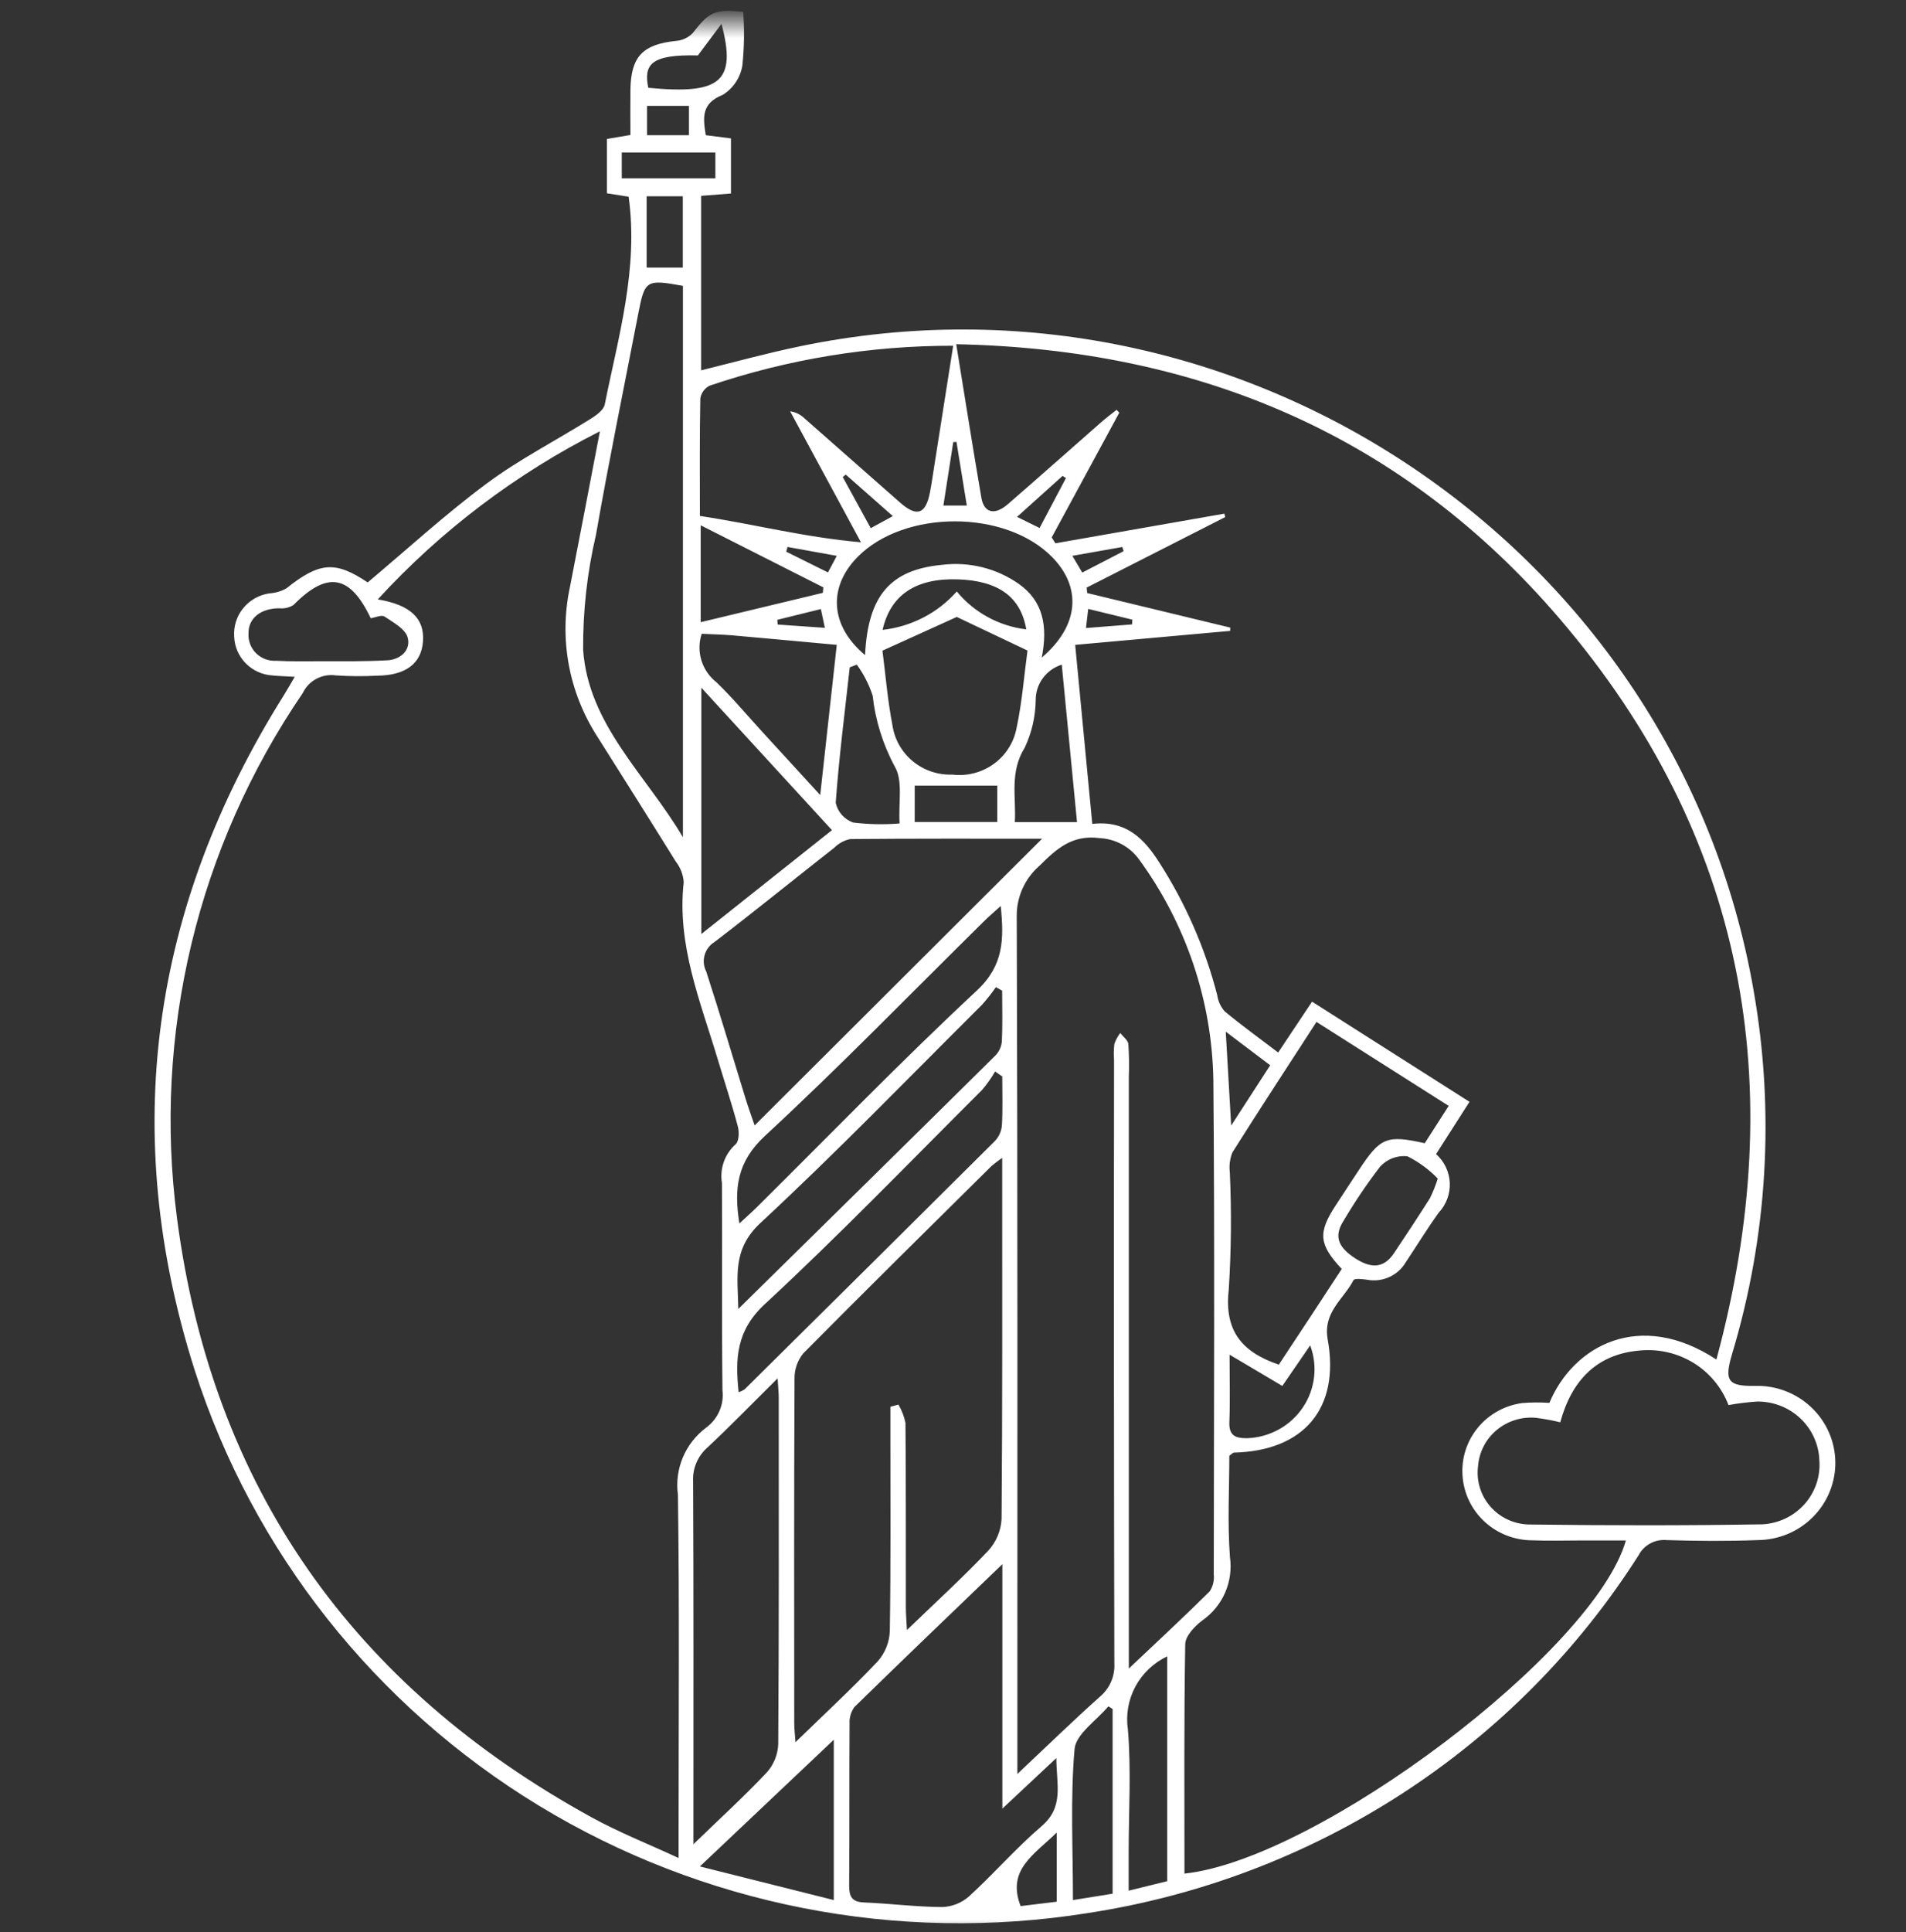 <svg width="75" height="76" viewBox="0 0 75 76" fill="none" xmlns="http://www.w3.org/2000/svg">
<rect x="0" y="0" width="75" height="76" fill="#333333" stroke="none"/>
<mask id="mask0_566_7952" style="mask-type:luminance" maskUnits="userSpaceOnUse" x="0" y="0" width="75" height="76">
<path d="M74.48 0.758H0V75.998H74.48V0.758Z" fill="white"/>
</mask>
<g mask="url(#mask0_566_7952)">
<path d="M11.598 26.62C11.243 26.599 10.983 26.594 10.724 26.568C10.326 26.544 9.952 26.375 9.673 26.094C9.394 25.813 9.231 25.439 9.215 25.046C9.185 24.64 9.312 24.237 9.571 23.92C9.83 23.603 10.201 23.394 10.61 23.337C10.842 23.323 11.069 23.256 11.27 23.141C12.573 22.101 13.194 22.055 14.468 22.908C16.032 21.596 17.526 20.224 19.148 19.02C20.423 18.073 21.858 17.338 23.212 16.492C23.444 16.35 23.75 16.135 23.796 15.911C24.332 13.232 25.128 10.579 24.737 7.737L23.882 7.603V5.466L24.807 5.309C24.807 4.738 24.799 4.131 24.807 3.527C24.826 2.225 25.294 1.744 26.598 1.61C26.847 1.591 27.08 1.482 27.254 1.305C27.917 0.459 28.096 0.36 29.244 0.463C29.297 1.171 29.285 1.882 29.21 2.588C29.17 2.822 29.081 3.044 28.948 3.241C28.815 3.439 28.641 3.606 28.438 3.732C27.59 4.069 27.662 4.623 27.771 5.317L28.763 5.444V7.611L27.588 7.703V14.566C28.878 14.249 30.169 13.891 31.481 13.62C48.867 10.01 65.991 21.591 69.004 38.962C69.842 43.722 69.553 48.61 68.16 53.243C67.839 54.322 67.988 54.529 69.084 54.51C69.489 54.501 69.892 54.572 70.269 54.718C70.646 54.864 70.99 55.083 71.282 55.361C71.573 55.639 71.806 55.971 71.967 56.338C72.128 56.705 72.213 57.1 72.219 57.5C72.225 57.9 72.15 58.297 71.999 58.669C71.849 59.04 71.625 59.378 71.342 59.664C71.058 59.95 70.72 60.178 70.347 60.334C69.974 60.49 69.574 60.572 69.169 60.575C67.974 60.621 66.776 60.614 65.58 60.575C65.356 60.555 65.13 60.601 64.933 60.709C64.736 60.816 64.576 60.98 64.474 61.178C62.091 64.922 58.921 68.116 55.178 70.543C51.435 72.971 47.208 74.576 42.781 75.249C35.306 76.439 27.647 74.937 21.2 71.017C14.753 67.097 9.948 61.02 7.661 53.893C4.692 44.567 5.938 35.69 11.153 27.372C11.293 27.15 11.418 26.923 11.598 26.62ZM46.617 73.692C51.886 73.123 62.748 64.92 63.977 60.59H62.176C61.552 60.59 60.924 60.611 60.3 60.584C59.599 60.585 58.923 60.321 58.412 59.847C57.9 59.373 57.592 58.724 57.549 58.032C57.503 57.354 57.718 56.684 58.151 56.157C58.584 55.629 59.204 55.283 59.885 55.187C60.245 55.157 60.607 55.154 60.967 55.179C61.914 52.918 64.536 51.499 67.539 53.474C70.454 42.689 68.683 32.886 61.376 24.341C55.229 17.156 47.201 13.732 37.627 13.539C37.972 15.656 38.279 17.617 38.616 19.573C38.719 20.179 39.139 20.28 39.657 19.832C40.888 18.768 42.096 17.687 43.317 16.62C43.516 16.445 43.729 16.284 43.937 16.119L44.044 16.231C43.157 17.866 42.271 19.502 41.384 21.138L41.529 21.369L48.178 20.203L48.211 20.339L42.758 23.112L42.782 23.326L48.41 24.685L48.405 24.815L42.308 25.364C42.538 27.764 42.758 30.053 42.981 32.406C44.3 32.256 45.009 32.972 45.61 33.913C46.648 35.525 47.42 37.289 47.897 39.14C47.93 39.374 48.031 39.595 48.187 39.776C48.861 40.336 49.575 40.848 50.295 41.399C50.761 40.699 51.176 40.077 51.629 39.398L57.824 43.337C57.343 44.088 56.929 44.738 56.509 45.392C56.67 45.536 56.8 45.71 56.893 45.904C56.985 46.098 57.038 46.308 57.048 46.522C57.057 46.737 57.024 46.951 56.95 47.152C56.875 47.354 56.761 47.538 56.614 47.696C56.158 48.326 55.75 48.998 55.315 49.648C55.164 49.906 54.934 50.111 54.659 50.233C54.384 50.356 54.077 50.391 53.781 50.333C53.604 50.307 53.295 50.276 53.258 50.352C52.875 51.102 52.051 51.601 52.244 52.684C52.734 55.4 51.298 57.069 48.559 57.134C48.515 57.134 48.471 57.19 48.373 57.258C48.373 58.562 48.297 59.912 48.398 61.246C48.465 61.721 48.399 62.204 48.207 62.644C48.014 63.084 47.703 63.463 47.306 63.74C47.008 63.964 46.644 64.349 46.638 64.669C46.587 67.675 46.608 70.686 46.608 73.699L46.617 73.692ZM26.702 73.078V72.021C26.702 67.612 26.739 63.201 26.676 58.791C26.608 58.292 26.675 57.784 26.872 57.319C27.068 56.855 27.386 56.45 27.794 56.147C28.02 55.978 28.199 55.754 28.31 55.497C28.421 55.239 28.462 54.958 28.428 54.68C28.397 51.963 28.423 49.247 28.408 46.53C28.362 46.253 28.387 45.969 28.48 45.703C28.573 45.438 28.733 45.199 28.943 45.01C29.08 44.9 29.093 44.526 29.034 44.306C28.799 43.424 28.511 42.557 28.248 41.682C27.564 39.4 26.628 37.168 26.904 34.697C26.884 34.406 26.777 34.127 26.597 33.895C25.574 32.246 24.534 30.607 23.499 28.963C22.377 27.22 21.992 25.112 22.426 23.092C22.818 21.097 23.195 19.097 23.606 16.964C20.311 18.627 17.349 20.868 14.865 23.576C16.168 23.79 16.716 24.342 16.643 25.241C16.575 26.105 15.955 26.567 14.843 26.576C14.3 26.605 13.756 26.602 13.213 26.565C12.949 26.527 12.679 26.576 12.444 26.702C12.21 26.828 12.022 27.026 11.91 27.265C7.771 33.325 6.013 40.667 6.965 47.916C8.346 58.483 13.883 66.325 23.292 71.487C24.348 72.067 25.48 72.514 26.703 73.08L26.702 73.078ZM44.416 65.63C45.593 64.517 46.615 63.572 47.601 62.592C47.73 62.394 47.787 62.158 47.761 61.924C47.767 55.442 47.801 48.961 47.745 42.48C47.691 39.366 46.674 36.342 44.83 33.815C44.652 33.565 44.419 33.358 44.148 33.211C43.878 33.064 43.576 32.98 43.267 32.965C42.195 32.822 41.575 33.384 40.906 34.05C40.616 34.301 40.386 34.611 40.231 34.96C40.076 35.308 40 35.685 40.008 36.066C40.046 46.931 40.033 57.797 40.033 68.659V69.774C41.226 68.651 42.228 67.678 43.269 66.745C43.464 66.584 43.617 66.381 43.718 66.152C43.818 65.922 43.863 65.673 43.849 65.423C43.831 57.516 43.827 49.61 43.837 41.703C43.821 41.489 43.824 41.273 43.849 41.06C43.904 40.906 43.982 40.761 44.081 40.631C44.193 40.774 44.384 40.912 44.4 41.065C44.429 41.493 44.436 41.922 44.419 42.351V65.625L44.416 65.63ZM39.436 45.542C39.292 45.641 39.153 45.746 39.019 45.859C36.543 48.31 34.06 50.756 31.607 53.233C31.378 53.517 31.256 53.871 31.264 54.234C31.243 58.748 31.25 63.263 31.253 67.775C31.253 68.001 31.282 68.227 31.302 68.524C32.435 67.423 33.52 66.419 34.534 65.349C34.824 65.022 34.993 64.607 35.013 64.173C35.056 61.541 35.034 58.907 35.036 56.274V55.332L35.352 55.246C35.485 55.469 35.579 55.713 35.63 55.967C35.651 58.385 35.642 60.804 35.645 63.222C35.645 63.499 35.671 63.777 35.687 64.113C36.815 63.025 37.889 62.044 38.886 60.993C39.2 60.65 39.385 60.212 39.411 59.751C39.449 55.291 39.434 50.831 39.436 46.37V45.545L39.436 45.542ZM41.005 32.988C38.437 32.988 35.948 32.98 33.458 33.002C33.222 33.051 33.006 33.167 32.837 33.336C31.263 34.57 29.709 35.833 28.12 37.048C27.928 37.166 27.787 37.35 27.726 37.566C27.665 37.781 27.687 38.011 27.789 38.21C28.329 39.869 28.822 41.543 29.337 43.21C29.441 43.547 29.562 43.88 29.694 44.266L41.008 32.986L41.005 32.988ZM61.392 55.941C61.082 55.866 60.768 55.808 60.451 55.767C60.173 55.74 59.892 55.768 59.626 55.85C59.359 55.932 59.111 56.065 58.898 56.243C58.684 56.421 58.508 56.639 58.382 56.885C58.255 57.131 58.179 57.4 58.16 57.675C58.124 57.956 58.149 58.242 58.232 58.514C58.315 58.786 58.455 59.038 58.642 59.253C58.829 59.468 59.06 59.643 59.32 59.765C59.579 59.887 59.862 59.954 60.149 59.962C63.219 60.001 66.293 60.007 69.363 59.955C69.677 59.936 69.984 59.856 70.267 59.72C70.55 59.583 70.802 59.392 71.01 59.159C71.217 58.925 71.375 58.653 71.475 58.358C71.575 58.063 71.614 57.752 71.591 57.442C71.571 56.817 71.304 56.224 70.846 55.791C70.389 55.358 69.778 55.12 69.145 55.126C68.766 55.151 68.389 55.197 68.015 55.265C67.753 54.576 67.268 53.991 66.634 53.603C66 53.215 65.254 53.045 64.512 53.12C62.827 53.264 61.843 54.3 61.395 55.942L61.392 55.941ZM39.449 61.517C37.46 63.429 35.531 65.274 33.621 67.141C33.483 67.333 33.415 67.566 33.43 67.801C33.417 69.925 33.43 72.049 33.414 74.174C33.414 74.602 33.525 74.808 33.993 74.827C35.023 74.87 36.051 75.003 37.081 75.009C37.47 74.993 37.842 74.845 38.132 74.588C39.11 73.694 39.983 72.687 40.987 71.827C41.876 71.064 41.57 70.198 41.566 69.149C40.8 69.864 40.183 70.445 39.442 71.137V61.521L39.449 61.517ZM26.87 11.243C25.43 10.98 25.372 11.018 25.118 12.323C24.558 15.223 23.96 18.119 23.453 21.027C23.105 22.512 22.935 24.032 22.946 25.557C23.148 28.513 25.449 30.506 26.873 32.932V11.243H26.87ZM50.319 53.677C50.754 53.021 51.17 52.394 51.583 51.764C51.996 51.135 52.401 50.517 52.797 49.911C51.9 48.953 51.856 48.491 52.542 47.436C52.849 46.961 53.164 46.489 53.474 46.016C54.318 44.736 54.565 44.631 56.063 44.966C56.361 44.5 56.672 44.016 57.005 43.497L51.803 40.195C50.672 41.94 49.566 43.627 48.494 45.328C48.395 45.577 48.36 45.846 48.393 46.111C48.462 47.642 48.449 49.175 48.352 50.704C48.169 52.295 48.813 53.164 50.322 53.675L50.319 53.677ZM27.537 20.293C29.636 20.607 31.625 21.131 33.878 21.329C32.864 19.452 31.977 17.814 31.091 16.177C31.3 16.206 31.494 16.3 31.645 16.445C32.904 17.552 34.162 18.66 35.419 19.769C36.08 20.348 36.428 20.227 36.594 19.362C36.66 19.02 36.709 18.673 36.763 18.329C37.009 16.775 37.252 15.221 37.507 13.599C34.245 13.595 31.005 14.126 27.919 15.171C27.822 15.221 27.739 15.293 27.676 15.381C27.613 15.469 27.572 15.57 27.557 15.677C27.527 17.178 27.54 18.679 27.54 20.296L27.537 20.293ZM27.287 72.536C28.333 71.524 29.287 70.653 30.172 69.715C30.447 69.407 30.606 69.016 30.623 68.606C30.654 64.065 30.644 59.521 30.643 54.98C30.643 54.78 30.62 54.58 30.599 54.214C29.607 55.196 28.747 56.082 27.847 56.925C27.656 57.091 27.504 57.297 27.405 57.529C27.305 57.76 27.26 58.011 27.273 58.262C27.294 62.694 27.285 67.131 27.285 71.566V72.536L27.287 72.536ZM39.435 38.966L39.188 38.827C39.019 39.071 38.834 39.305 38.636 39.526C35.745 42.401 32.909 45.333 29.921 48.104C28.803 49.144 29.032 50.22 29.052 51.484C32.487 48.104 35.836 44.813 39.173 41.511C39.318 41.359 39.406 41.163 39.423 40.955C39.454 40.293 39.434 39.628 39.434 38.964L39.435 38.966ZM40.432 25.588C39.383 25.088 38.49 24.667 37.649 24.266C36.715 24.691 35.747 25.129 34.724 25.592C34.844 26.521 34.926 27.541 35.119 28.537C35.202 29.088 35.489 29.59 35.923 29.946C36.358 30.302 36.91 30.488 37.474 30.467C38.049 30.537 38.629 30.388 39.097 30.052C39.566 29.715 39.887 29.216 39.997 28.655C40.221 27.613 40.301 26.54 40.431 25.59L40.432 25.588ZM32.737 32.652C30.995 30.753 29.334 28.944 27.597 27.049V36.737L32.737 32.652ZM39.435 42.338L39.157 42.144C39.008 42.4 38.837 42.643 38.645 42.869C35.812 45.693 33.034 48.574 30.101 51.289C28.968 52.336 28.926 53.434 29.065 54.759C29.15 54.731 29.231 54.692 29.305 54.642C32.591 51.392 35.872 48.138 39.148 44.88C39.309 44.709 39.407 44.49 39.425 44.257C39.461 43.62 39.438 42.978 39.438 42.339L39.435 42.338ZM29.092 48.124C29.352 47.881 29.566 47.695 29.769 47.494C32.653 44.64 35.469 41.726 38.437 38.962C39.499 37.972 39.509 36.944 39.378 35.635C39.115 35.874 38.916 36.042 38.733 36.223C35.866 39.049 33.058 41.942 30.103 44.675C29.008 45.689 28.872 46.74 29.095 48.121L29.092 48.124ZM34.04 25.764C34.152 23.424 35.038 22.404 37.081 22.215C38.145 22.086 39.219 22.355 40.092 22.968C41.049 23.646 41.235 24.626 40.993 25.863C42.479 24.601 42.564 23.094 41.4 21.91C39.556 20.035 35.574 20.039 33.734 21.918C32.576 23.103 32.665 24.621 34.037 25.763L34.04 25.764ZM32.809 68.428C31.148 70.001 29.386 71.666 27.54 73.412L32.809 74.734V68.428ZM27.61 24.931C27.499 25.269 27.496 25.631 27.599 25.971C27.703 26.311 27.908 26.611 28.189 26.833C28.828 27.449 29.399 28.134 29.999 28.789L32.275 31.271C32.505 29.193 32.713 27.315 32.926 25.364C31.496 25.233 30.154 25.107 28.81 24.989C28.413 24.956 28.014 24.949 27.605 24.929L27.61 24.931ZM14.588 24.318C13.772 22.597 12.875 22.454 11.552 23.793C11.387 23.899 11.191 23.946 10.996 23.925C10.272 23.925 9.765 24.305 9.779 24.92C9.771 25.062 9.793 25.205 9.844 25.338C9.895 25.471 9.974 25.593 10.076 25.693C10.178 25.794 10.301 25.873 10.436 25.924C10.57 25.975 10.715 25.997 10.859 25.989C11.453 26.022 12.051 26.009 12.646 26.008C13.515 26.008 14.384 26.019 15.244 25.971C15.777 25.941 16.176 25.555 16.04 25.07C15.945 24.734 15.475 24.48 15.129 24.249C15.015 24.173 14.767 24.289 14.59 24.317L14.588 24.318ZM45.928 73.993V65.148C45.394 65.403 44.955 65.819 44.677 66.336C44.399 66.854 44.296 67.445 44.382 68.025C44.516 69.628 44.413 71.25 44.412 72.864V74.365L45.926 73.992L45.928 73.993ZM42.22 74.734L43.781 74.484V67.218L43.613 67.114C43.148 67.673 42.336 68.202 42.283 68.798C42.115 70.737 42.22 72.702 42.22 74.734ZM41.782 26.142C41.48 26.236 41.218 26.425 41.032 26.678C40.847 26.932 40.75 27.238 40.754 27.55C40.744 28.192 40.598 28.823 40.324 29.405C39.719 30.375 39.99 31.345 39.933 32.336H42.38C42.179 30.258 41.983 28.236 41.78 26.144L41.782 26.142ZM33.715 26.142L33.437 26.248C33.241 28.024 33.013 29.795 32.885 31.576C32.923 31.751 33.005 31.914 33.124 32.049C33.244 32.185 33.395 32.288 33.566 32.351C34.174 32.426 34.788 32.439 35.398 32.388C35.349 31.555 35.536 30.712 35.214 30.159C34.743 29.289 34.446 28.338 34.338 27.358C34.195 26.923 33.985 26.513 33.715 26.142V26.142ZM56.575 46.356C56.23 45.998 55.825 45.701 55.378 45.478C55.18 45.458 54.98 45.484 54.794 45.555C54.608 45.626 54.441 45.739 54.308 45.885C53.783 46.569 53.301 47.283 52.864 48.024C52.439 48.682 52.738 49.109 53.319 49.488C53.899 49.866 54.422 49.933 54.852 49.292C55.331 48.578 55.805 47.858 56.265 47.132C56.388 46.882 56.492 46.624 56.575 46.359V46.356ZM27.572 20.662V24.472C29.209 24.078 30.794 23.699 32.378 23.318L32.399 23.103L27.573 20.662H27.572ZM50.458 54.512C49.753 54.096 49.119 53.719 48.383 53.283C48.383 54.278 48.408 55.107 48.375 55.937C48.355 56.46 48.604 56.571 49.062 56.568C49.497 56.555 49.923 56.44 50.305 56.232C50.687 56.025 51.013 55.73 51.256 55.374C51.5 55.017 51.654 54.608 51.706 54.181C51.758 53.754 51.706 53.321 51.555 52.917L50.459 54.512L50.458 54.512ZM34.73 24.774C35.86 24.648 36.901 24.11 37.649 23.264C38.33 24.092 39.311 24.627 40.383 24.754C40.166 23.474 39.281 22.843 37.704 22.788C36.06 22.73 35.043 23.381 34.728 24.777L34.73 24.774ZM35.993 32.332H39.242V30.902H35.994L35.993 32.332ZM27.464 2.18C25.598 2.133 25.325 2.543 25.509 3.453C28.343 3.726 28.996 3.222 28.39 0.937C28.105 1.318 27.82 1.7 27.461 2.181L27.464 2.18ZM25.445 10.524H26.868V7.719H25.445V10.524ZM24.466 7.014H28.149V6H24.466V7.014ZM41.582 72.078C40.68 72.96 39.609 73.544 40.16 74.971L41.582 74.798V72.077V72.078ZM49.981 41.899L48.233 40.578C48.305 41.858 48.368 42.956 48.446 44.271C49.021 43.384 49.477 42.68 49.982 41.899H49.981ZM27.11 4.165H25.46V5.317H27.11V4.165ZM38.043 19.883C37.902 19.012 37.77 18.195 37.637 17.381L37.51 17.389C37.382 18.212 37.253 19.033 37.122 19.884H38.043V19.883ZM33.279 18.668L33.161 18.761C33.523 19.425 33.885 20.088 34.263 20.774L35.132 20.3C34.464 19.712 33.873 19.19 33.281 18.667L33.279 18.668ZM40.907 20.767C41.28 20.064 41.613 19.433 41.945 18.803L41.811 18.719C41.232 19.244 40.645 19.769 40.021 20.33L40.906 20.767H40.907ZM44.546 24.56C44.546 24.497 44.554 24.436 44.558 24.373C44.005 24.239 43.451 24.104 42.82 23.95C42.787 24.227 42.763 24.437 42.733 24.702L44.551 24.559L44.546 24.56ZM30.586 24.379L30.601 24.565C31.196 24.605 31.789 24.647 32.458 24.694C32.396 24.404 32.355 24.208 32.301 23.956L30.586 24.379V24.379ZM30.988 21.514L30.939 21.7L32.58 22.515C32.705 22.281 32.798 22.107 32.927 21.863C32.234 21.737 31.612 21.626 30.987 21.513L30.988 21.514ZM42.587 22.52L44.213 21.679L44.162 21.515L42.196 21.862C42.348 22.12 42.452 22.296 42.587 22.521V22.52Z" fill="white"/>
</g>
</svg>
